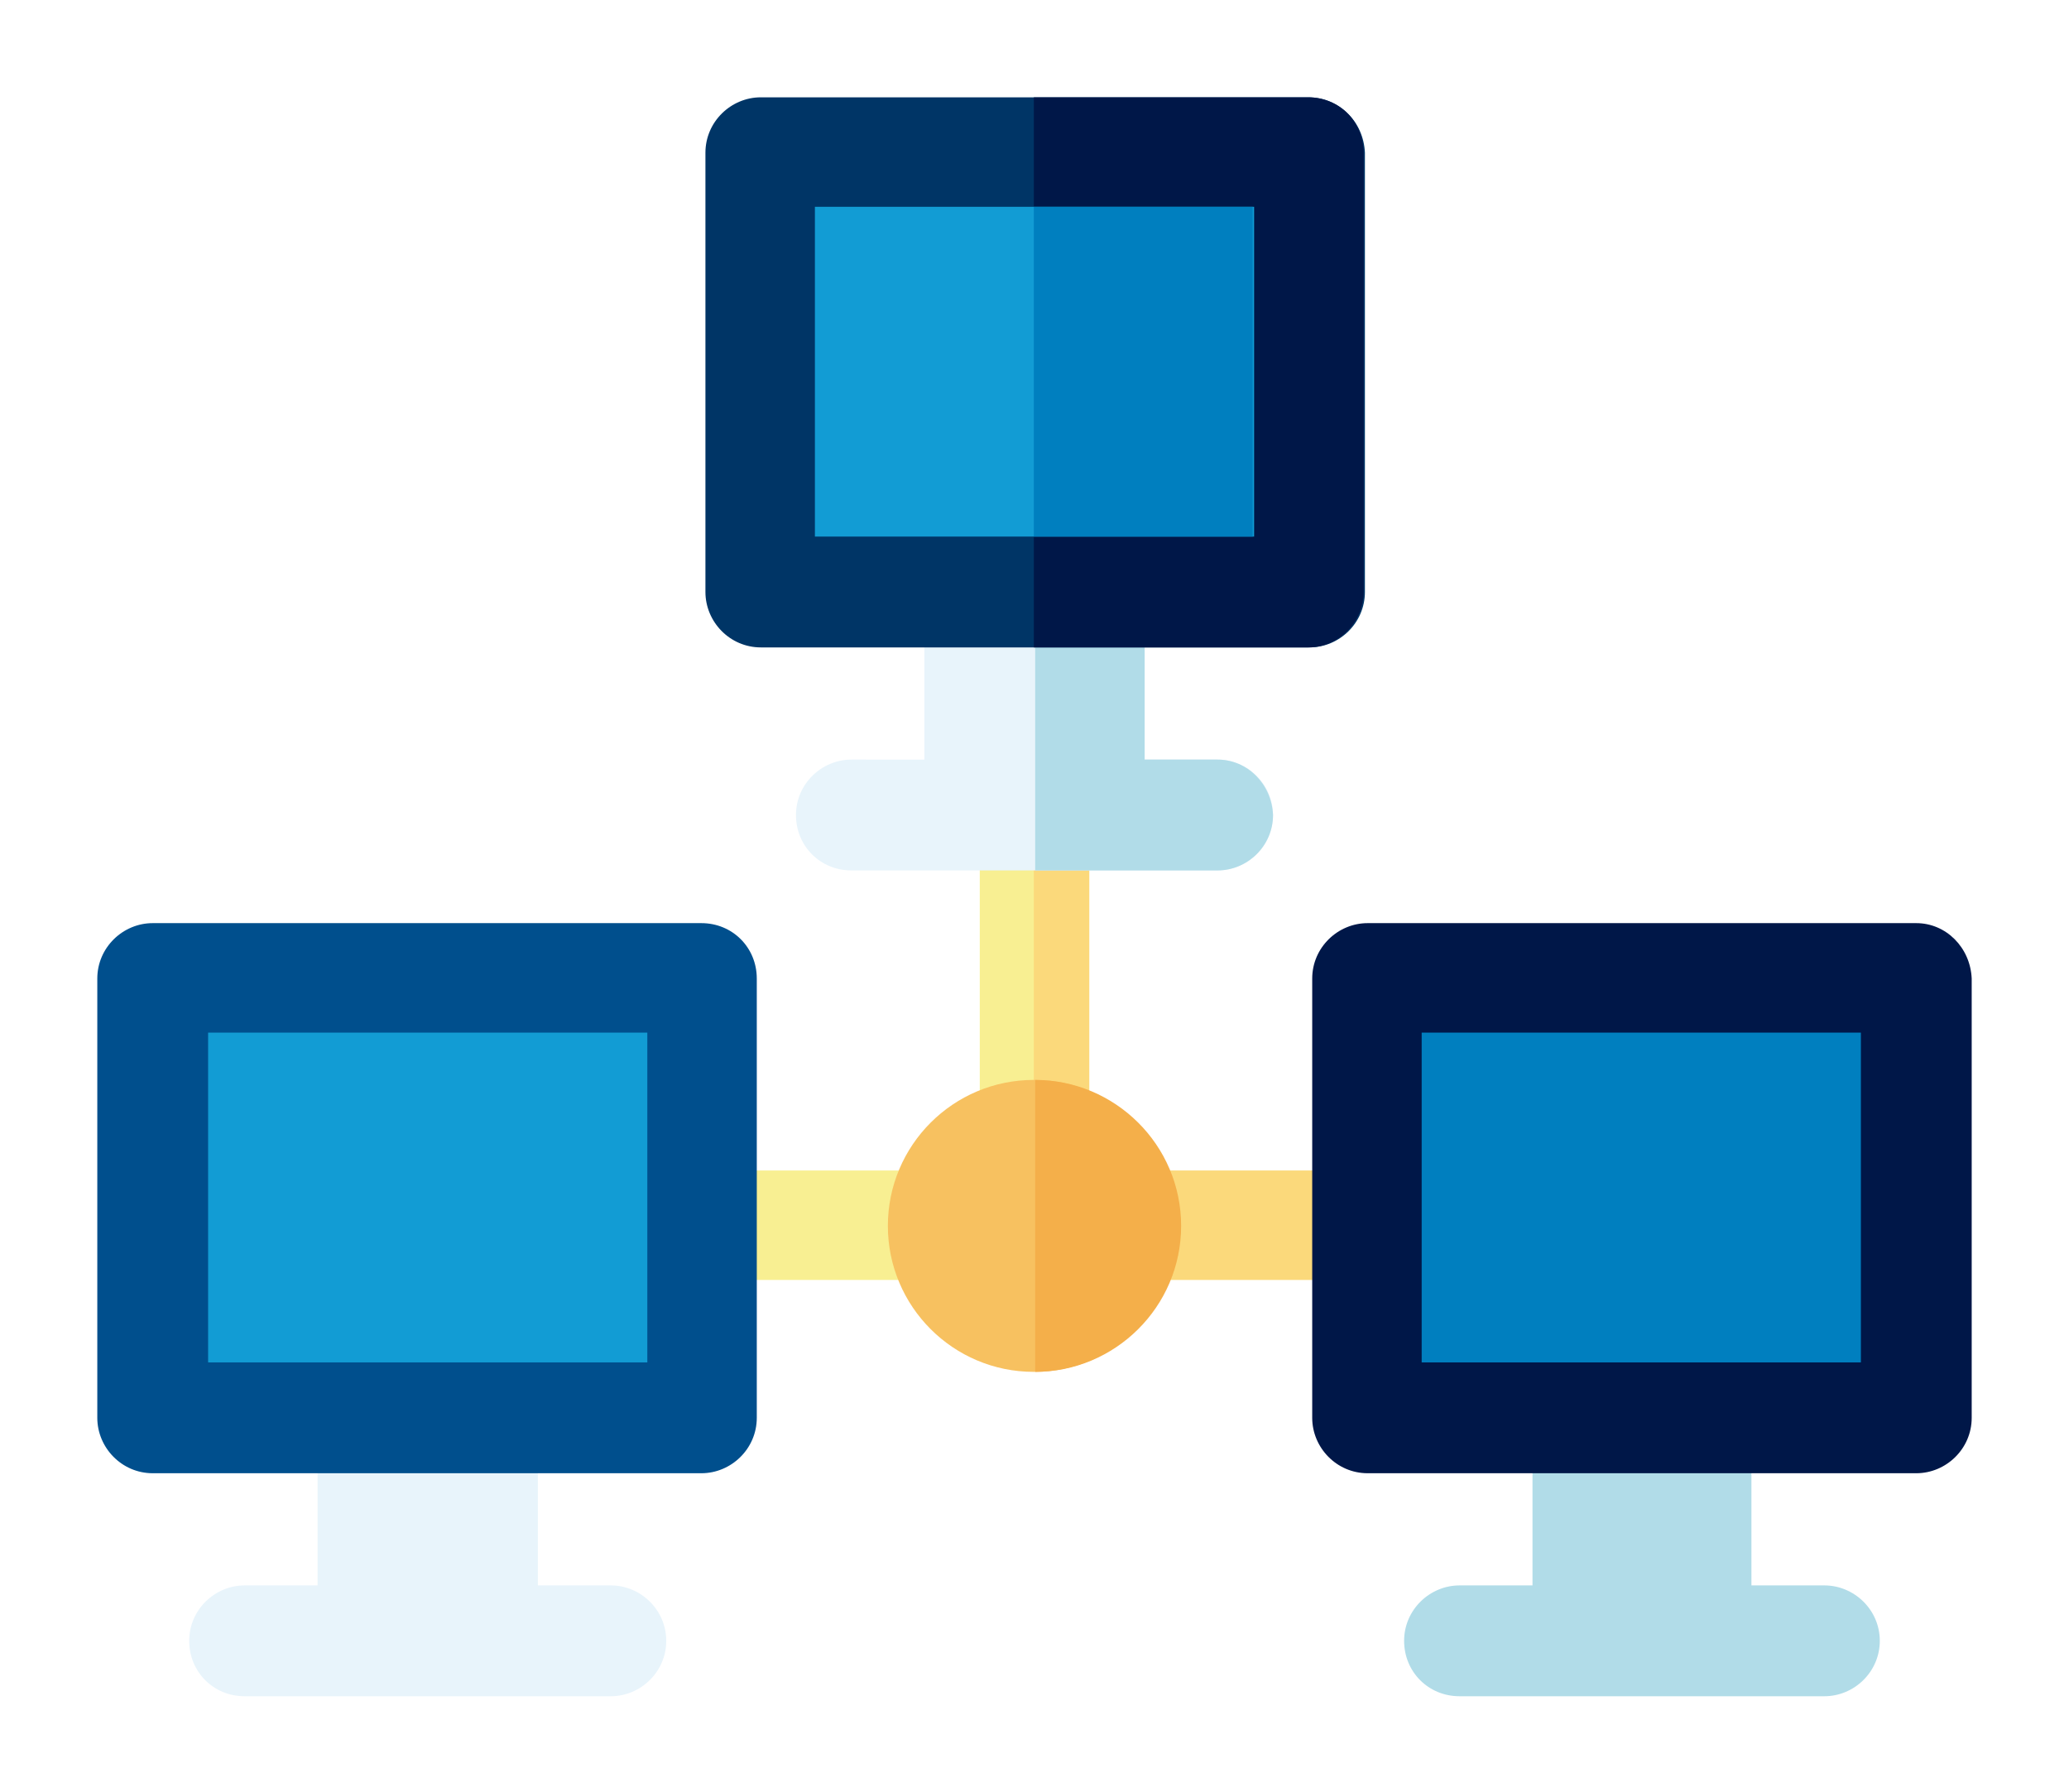 <?xml version="1.0" encoding="utf-8"?>
<!-- Generator: Adobe Illustrator 27.0.0, SVG Export Plug-In . SVG Version: 6.00 Build 0)  -->
<svg version="1.1" id="Camada_1" xmlns="http://www.w3.org/2000/svg" xmlns:xlink="http://www.w3.org/1999/xlink" x="0px" y="0px"
	 viewBox="0 0 153.1 132.6" style="enable-background:new 0 0 153.1 132.6;" xml:space="preserve">
<style type="text/css">
	.st0{fill:#F8EF92;}
	.st1{fill:#FBD97B;}
	.st2{fill:#E8F4FB;}
	.st3{fill:#B1DCE8;}
	.st4{fill:#003566;}
	.st5{fill:#001748;}
	.st6{fill:#129CD4;}
	.st7{fill:#007FBF;}
	.st8{fill:#004F8D;}
	.st9{fill:#F7C160;}
	.st10{fill:#F4AF4A;}
</style>
<g>
	<path class="st0" d="M72.5,63h8.1v18.3h-8.1V63z"/>
	<path class="st1" d="M76.5,63h4.1v18.3h-4.1V63z"/>
	<g>
		<path class="st0" d="M54.6,86.6h12.4v8.1H54.6V86.6z"/>
	</g>
	<g>
		<path class="st1" d="M86,86.6h12.4v8.1H86V86.6z"/>
	</g>
	<path class="st2" d="M90.1,56.2h-5.4v-9.7H68.4v9.7H63c-2.2,0-4.1,1.8-4.1,4.1s1.8,4.1,4.1,4.1h27.1c2.2,0,4.1-1.8,4.1-4.1
		S92.3,56.2,90.1,56.2z"/>
	<path class="st3" d="M90.1,56.2h-5.4v-9.7h-8.1v17.9h13.5c2.2,0,4.1-1.8,4.1-4.1C94.1,58,92.3,56.2,90.1,56.2z"/>
	<path class="st4" d="M96.8,7.2H56.3c-2.2,0-4.1,1.8-4.1,4.1v32.5c0,2.2,1.8,4.1,4.1,4.1h40.6c2.2,0,4.1-1.8,4.1-4.1V11.3
		C100.9,9,99.1,7.2,96.8,7.2z"/>
	<path class="st5" d="M100.9,11.3v32.5c0,2.2-1.8,4.1-4.1,4.1H76.5V7.2h20.3C99.1,7.2,100.9,9,100.9,11.3z"/>
	<path class="st6" d="M60.3,15.3h32.5v24.4H60.3V15.3z"/>
	<path class="st7" d="M76.5,15.3h16.2v24.4H76.5V15.3z"/>
	<g>
		<path class="st2" d="M45.2,117.3h-5.4v-9.7H23.5v9.7h-5.4c-2.2,0-4.1,1.8-4.1,4.1s1.8,4.1,4.1,4.1h27.1c2.2,0,4.1-1.8,4.1-4.1
			S47.4,117.3,45.2,117.3z"/>
		<path class="st8" d="M51.9,68.3H11.3c-2.2,0-4.1,1.8-4.1,4.1v32.5c0,2.2,1.8,4.1,4.1,4.1h40.6c2.2,0,4.1-1.8,4.1-4.1V72.4
			C56,70.1,54.2,68.3,51.9,68.3z"/>
		<path class="st6" d="M15.4,76.4h32.5v24.4H15.4V76.4z"/>
	</g>
	<g>
		<path class="st3" d="M135,117.3h-5.4v-9.7h-16.2v9.7h-5.4c-2.2,0-4.1,1.8-4.1,4.1s1.8,4.1,4.1,4.1H135c2.2,0,4.1-1.8,4.1-4.1
			S137.2,117.3,135,117.3z"/>
		<path class="st5" d="M141.8,68.3h-40.6c-2.2,0-4.1,1.8-4.1,4.1v32.5c0,2.2,1.8,4.1,4.1,4.1h40.6c2.2,0,4.1-1.8,4.1-4.1V72.4
			C145.8,70.1,144,68.3,141.8,68.3z"/>
		<path class="st7" d="M105.2,76.4h32.5v24.4h-32.5V76.4z"/>
	</g>
	<circle class="st9" cx="76.5" cy="90.7" r="10.8"/>
	<path class="st10" d="M87.4,90.7c0,6-4.9,10.8-10.8,10.8V79.9C82.5,79.9,87.4,84.7,87.4,90.7z"/>
</g>
</svg>
